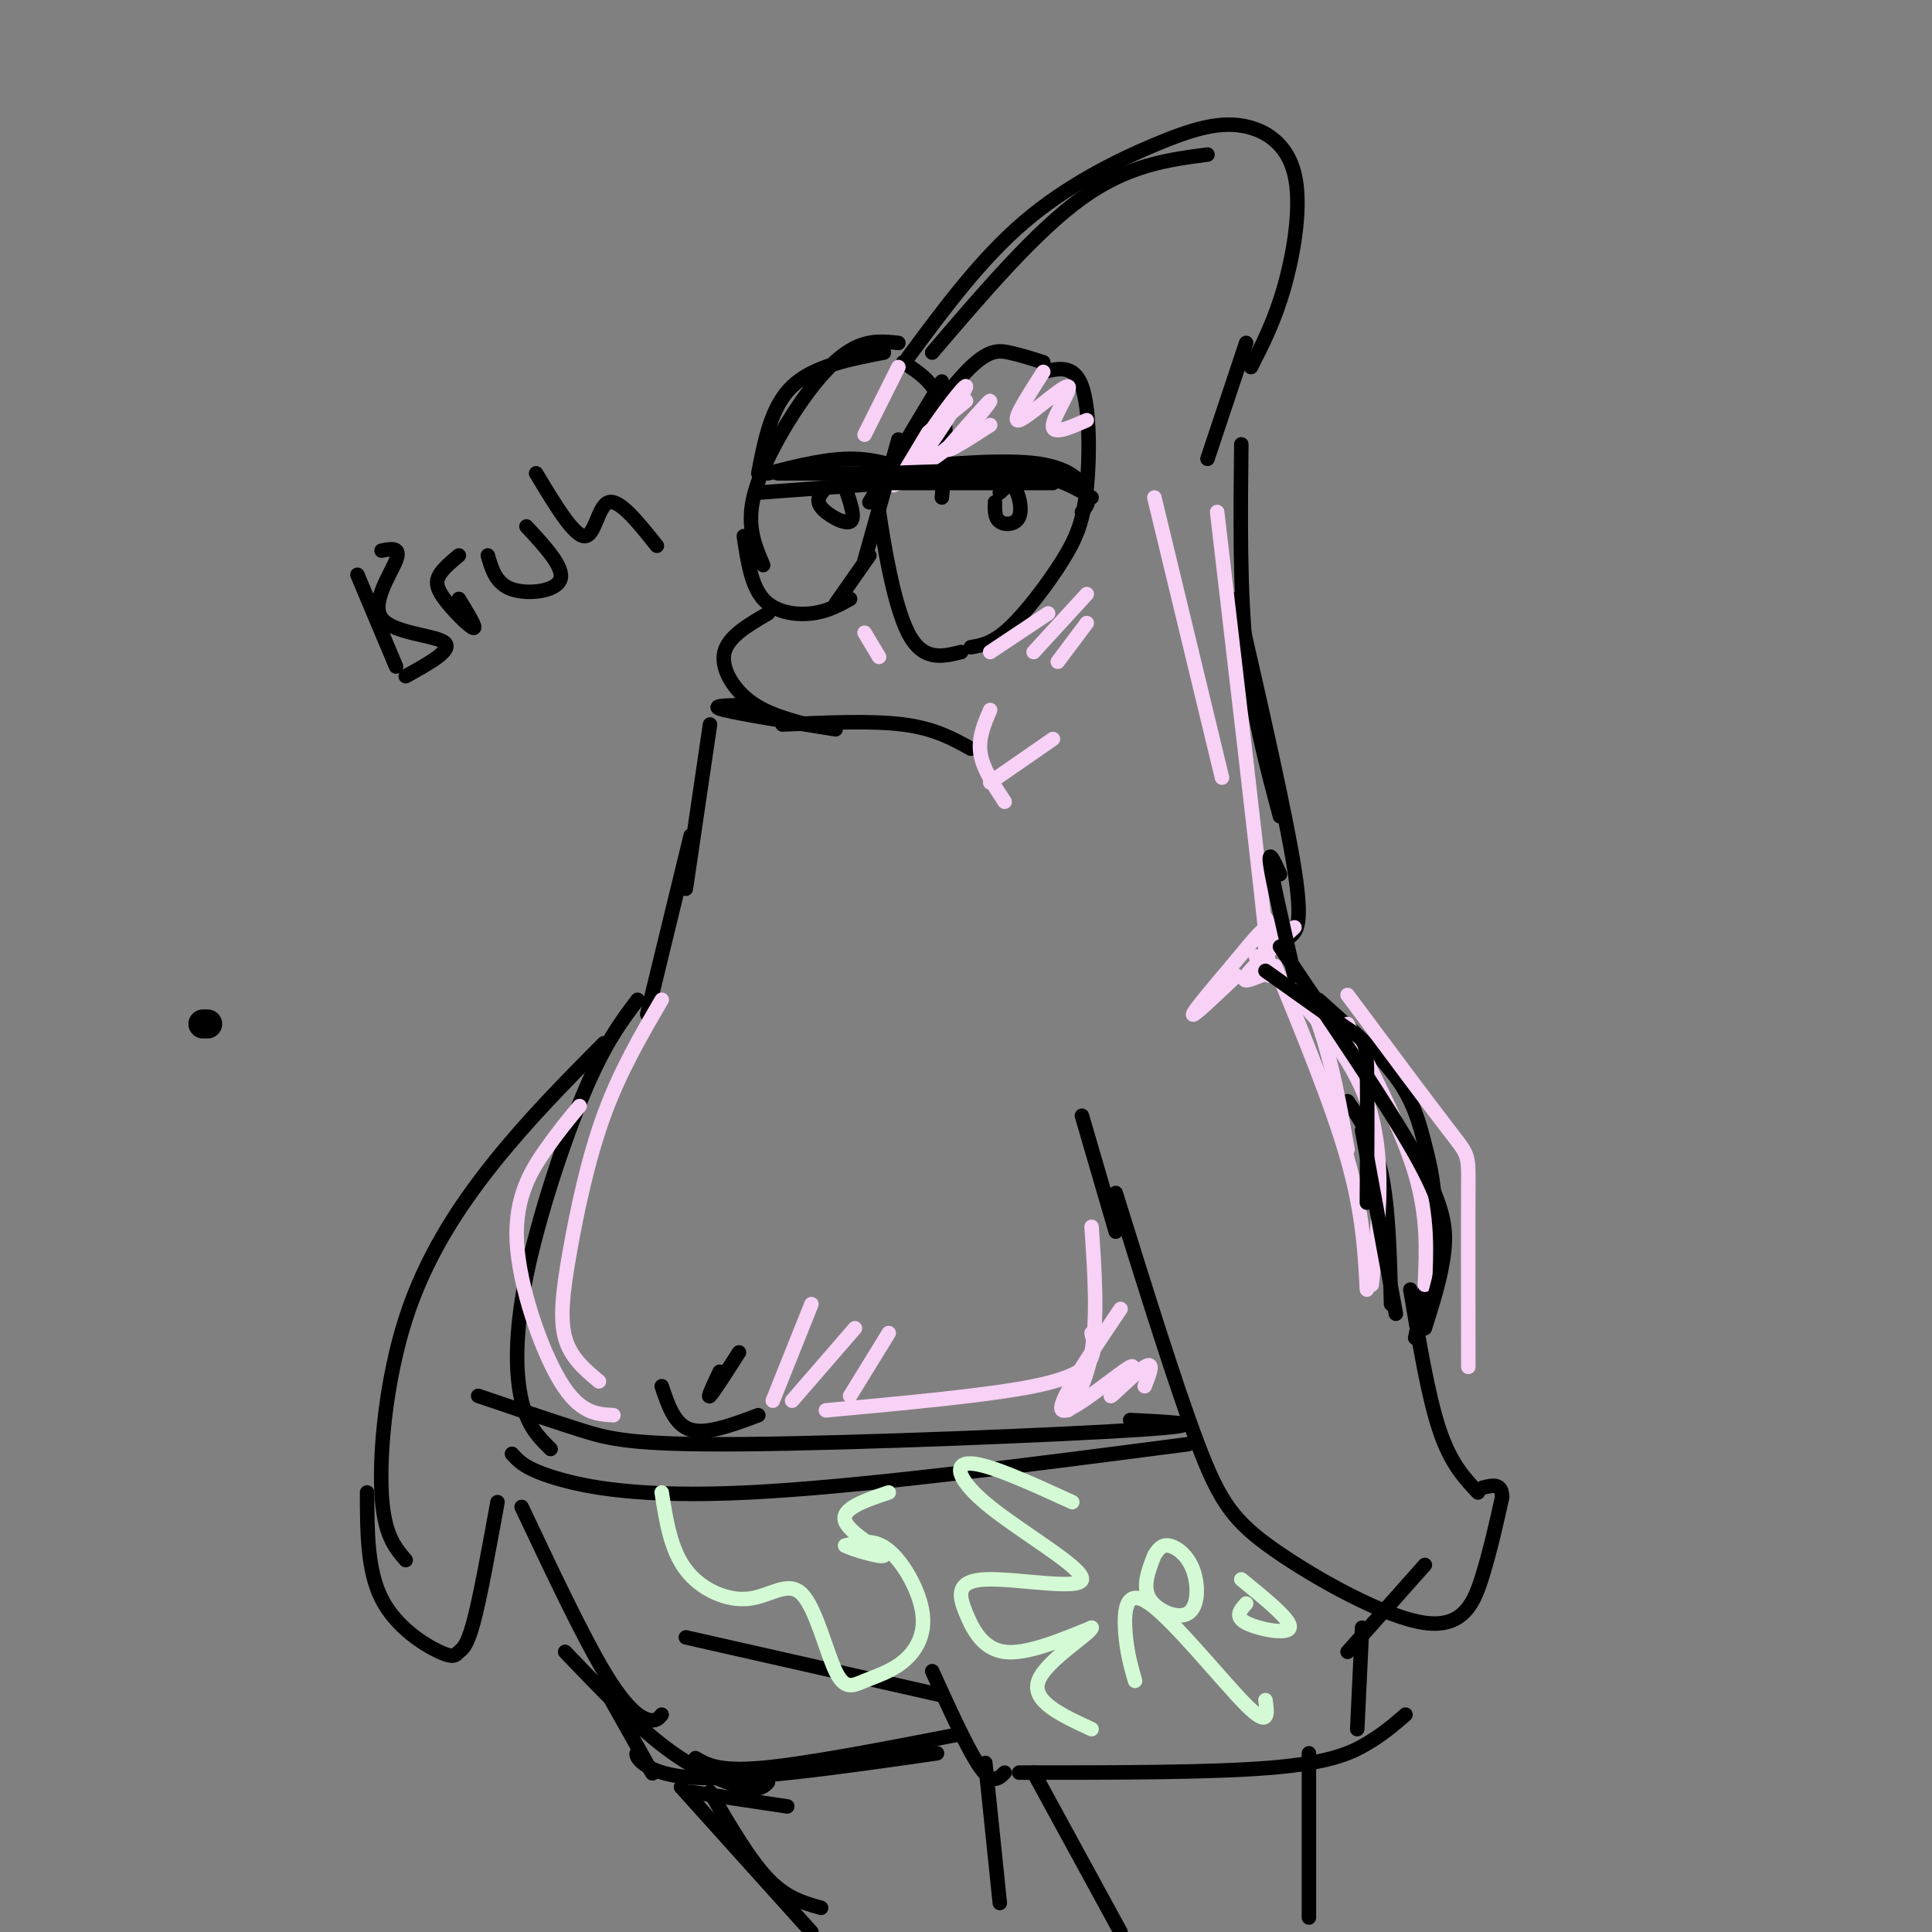 <svg viewBox='0 0 400 400' version='1.1' xmlns='http://www.w3.org/2000/svg' xmlns:xlink='http://www.w3.org/1999/xlink'><rect x="0" y="0" width="400" height="400" fill="#808080" stroke="none"/><g fill='none' stroke='#000000' stroke-width='6' stroke-linecap='round' stroke-linejoin='round'><path d='M42,212c0.000,0.000 1.000,0.000 1,0'/></g>
<g fill='none' stroke='#000000' stroke-width='3' stroke-linecap='round' stroke-linejoin='round'><path d='M161,98c0.000,0.000 35.000,0.000 35,0'/><path d='M159,98c6.250,-1.583 12.500,-3.167 18,-3c5.500,0.167 10.250,2.083 15,4'/><path d='M195,103c0.667,-7.167 1.333,-14.333 0,-19c-1.333,-4.667 -4.667,-6.833 -8,-9'/><path d='M186,71c-2.869,-0.310 -5.738,-0.619 -9,1c-3.262,1.619 -6.917,5.167 -11,11c-4.083,5.833 -8.595,13.952 -10,20c-1.405,6.048 0.298,10.024 2,14'/><path d='M216,75c-2.362,-0.751 -4.724,-1.503 -7,-2c-2.276,-0.497 -4.466,-0.741 -9,4c-4.534,4.741 -11.411,14.467 -15,19c-3.589,4.533 -3.889,3.874 -3,10c0.889,6.126 2.968,19.036 6,25c3.032,5.964 7.016,4.982 11,4'/><path d='M216,77c3.191,-0.761 6.383,-1.522 8,3c1.617,4.522 1.660,14.325 1,21c-0.660,6.675 -2.024,10.220 -5,15c-2.976,4.780 -7.565,10.794 -11,14c-3.435,3.206 -5.718,3.603 -8,4'/><path d='M185,97c11.533,-1.000 23.067,-2.000 30,-1c6.933,1.000 9.267,4.000 10,6c0.733,2.000 -0.133,3.000 -1,4'/><path d='M206,104c-0.042,1.619 -0.083,3.238 1,4c1.083,0.762 3.292,0.667 4,-1c0.708,-1.667 -0.083,-4.905 -1,-6c-0.917,-1.095 -1.958,-0.048 -3,1'/><path d='M171,101c-1.111,1.200 -2.222,2.400 -1,4c1.222,1.600 4.778,3.600 6,3c1.222,-0.600 0.111,-3.800 -1,-7'/><path d='M154,111c0.756,5.089 1.511,10.178 4,13c2.489,2.822 6.711,3.378 10,3c3.289,-0.378 5.644,-1.689 8,-3'/><path d='M159,127c-4.089,2.378 -8.178,4.756 -9,8c-0.822,3.244 1.622,7.356 5,10c3.378,2.644 7.689,3.822 12,5'/><path d='M162,150c9.250,-0.417 18.500,-0.833 25,0c6.500,0.833 10.250,2.917 14,5'/><path d='M147,150c0.000,0.000 -5.000,34.000 -5,34'/><path d='M193,73c10.750,-12.583 21.500,-25.167 31,-32c9.500,-6.833 17.750,-7.917 26,-9'/><path d='M188,74c7.541,-10.183 15.083,-20.366 24,-28c8.917,-7.634 19.210,-12.720 27,-16c7.790,-3.280 13.078,-4.756 18,-4c4.922,0.756 9.479,3.742 11,10c1.521,6.258 0.006,15.788 -2,23c-2.006,7.212 -4.503,12.106 -7,17'/><path d='M257,92c-0.167,15.083 -0.333,30.167 1,43c1.333,12.833 4.167,23.417 7,34'/><path d='M256,124c5.083,22.167 10.167,44.333 12,56c1.833,11.667 0.417,12.833 -1,14'/><path d='M143,173c0.000,0.000 -9.000,37.000 -9,37'/><path d='M132,207c-3.357,4.446 -6.714,8.893 -11,19c-4.286,10.107 -9.500,25.875 -12,38c-2.500,12.125 -2.286,20.607 -1,26c1.286,5.393 3.643,7.696 6,10'/><path d='M231,247c6.223,19.995 12.447,39.990 17,52c4.553,12.010 7.437,16.033 16,22c8.563,5.967 22.805,13.876 31,15c8.195,1.124 10.341,-4.536 12,-10c1.659,-5.464 2.829,-10.732 4,-16'/><path d='M311,310c0.000,-3.000 -2.000,-2.500 -4,-2'/><path d='M306,309c-2.833,-3.000 -5.667,-6.000 -8,-13c-2.333,-7.000 -4.167,-18.000 -6,-29'/><path d='M273,207c6.167,5.512 12.333,11.024 16,16c3.667,4.976 4.833,9.417 6,14c1.167,4.583 2.333,9.310 2,16c-0.333,6.690 -2.167,15.345 -4,24'/><path d='M125,216c-7.863,7.935 -15.726,15.869 -23,25c-7.274,9.131 -13.958,19.458 -18,32c-4.042,12.542 -5.440,27.298 -5,36c0.440,8.702 2.720,11.351 5,14'/><path d='M99,289c7.482,2.542 14.964,5.083 21,7c6.036,1.917 10.625,3.208 34,3c23.375,-0.208 65.536,-1.917 82,-3c16.464,-1.083 7.232,-1.542 -2,-2'/><path d='M106,301c1.378,1.556 2.756,3.111 9,5c6.244,1.889 17.356,4.111 40,3c22.644,-1.111 56.822,-5.556 91,-10'/><path d='M153,280c-2.667,4.167 -5.333,8.333 -6,9c-0.667,0.667 0.667,-2.167 2,-5'/><path d='M137,287c1.333,4.000 2.667,8.000 6,9c3.333,1.000 8.667,-1.000 14,-3'/><path d='M108,312c6.244,13.222 12.489,26.444 17,34c4.511,7.556 7.289,9.444 9,10c1.711,0.556 2.356,-0.222 3,-1'/><path d='M117,342c7.200,7.533 14.400,15.067 21,20c6.600,4.933 12.600,7.267 16,8c3.400,0.733 4.200,-0.133 5,-1'/><path d='M142,339c0.000,0.000 53.000,12.000 53,12'/><path d='M193,346c3.750,8.250 7.500,16.500 10,20c2.500,3.500 3.750,2.250 5,1'/><path d='M211,367c19.911,0.000 39.822,0.000 52,-1c12.178,-1.000 16.622,-3.000 20,-5c3.378,-2.000 5.689,-4.000 8,-6'/><path d='M281,358c0.000,0.000 1.000,-21.000 1,-21'/><path d='M279,342c0.000,0.000 16.000,-18.000 16,-18'/><path d='M279,228c2.750,4.000 5.500,8.000 7,15c1.500,7.000 1.750,17.000 2,27'/><path d='M153,146c-3.167,0.083 -6.333,0.167 -3,1c3.333,0.833 13.167,2.417 23,4'/><path d='M74,119c0.000,0.000 8.000,19.000 8,19'/><path d='M79,114c2.042,-0.405 4.083,-0.810 3,2c-1.083,2.810 -5.292,8.833 -3,12c2.292,3.167 11.083,3.476 13,5c1.917,1.524 -3.042,4.262 -8,7'/><path d='M95,124c1.893,3.089 3.786,6.179 3,6c-0.786,-0.179 -4.250,-3.625 -6,-6c-1.750,-2.375 -1.786,-3.679 -1,-5c0.786,-1.321 2.393,-2.661 4,-4'/><path d='M101,115c0.844,2.933 1.689,5.867 5,7c3.311,1.133 9.089,0.467 10,-2c0.911,-2.467 -3.044,-6.733 -7,-11'/><path d='M111,98c3.889,6.467 7.778,12.933 10,13c2.222,0.067 2.778,-6.267 5,-7c2.222,-0.733 6.111,4.133 10,9'/><path d='M144,364c2.417,1.417 4.833,2.833 14,2c9.167,-0.833 25.083,-3.917 41,-7'/><path d='M143,371c0.000,0.000 20.000,3.000 20,3'/><path d='M126,351c4.167,7.393 8.333,14.786 9,16c0.667,1.214 -2.167,-3.750 -3,-4c-0.833,-0.250 0.333,4.214 11,5c10.667,0.786 30.833,-2.107 51,-5'/><path d='M147,371c4.083,7.000 8.167,14.000 12,18c3.833,4.000 7.417,5.000 11,6'/><path d='M141,370c0.000,0.000 27.000,30.000 27,30'/><path d='M214,367c0.000,0.000 18.000,33.000 18,33'/><path d='M271,363c0.000,0.000 0.000,34.000 0,34'/><path d='M204,365c0.000,0.000 3.000,29.000 3,29'/></g>
<g fill='none' stroke='#D3FAD4' stroke-width='3' stroke-linecap='round' stroke-linejoin='round'><path d='M222,311c-8.601,-3.935 -17.201,-7.870 -21,-8c-3.799,-0.130 -2.795,3.546 4,9c6.795,5.454 19.382,12.685 19,15c-0.382,2.315 -13.731,-0.287 -20,0c-6.269,0.287 -5.457,3.462 -4,7c1.457,3.538 3.559,7.439 8,8c4.441,0.561 11.220,-2.220 18,-5'/><path d='M226,337c-0.133,1.222 -9.467,6.778 -11,11c-1.533,4.222 4.733,7.111 11,10'/><path d='M235,348c-0.839,-2.917 -1.679,-5.833 -2,-10c-0.321,-4.167 -0.125,-9.583 5,-6c5.125,3.583 15.179,16.167 20,21c4.821,4.833 4.411,1.917 4,-1'/><path d='M239,322c-1.263,3.234 -2.526,6.469 -1,9c1.526,2.531 5.842,4.359 8,3c2.158,-1.359 2.158,-5.904 1,-9c-1.158,-3.096 -3.474,-4.742 -5,-5c-1.526,-0.258 -2.263,0.871 -3,2'/><path d='M258,332c-1.222,1.356 -2.444,2.711 0,4c2.444,1.289 8.556,2.511 9,1c0.444,-1.511 -4.778,-5.756 -10,-10'/><path d='M137,309c0.927,5.928 1.854,11.856 5,16c3.146,4.144 8.510,6.503 13,6c4.490,-0.503 8.105,-3.869 11,-1c2.895,2.869 5.068,11.972 7,16c1.932,4.028 3.623,2.980 6,2c2.377,-0.980 5.441,-1.891 8,-4c2.559,-2.109 4.612,-5.414 4,-10c-0.612,-4.586 -3.889,-10.453 -7,-13c-3.111,-2.547 -6.055,-1.773 -9,-1'/><path d='M175,320c1.000,0.643 8.000,2.750 8,2c0.000,-0.750 -7.000,-4.357 -8,-7c-1.000,-2.643 4.000,-4.321 9,-6'/></g>
<g fill='none' stroke='#F8D1F6' stroke-width='3' stroke-linecap='round' stroke-linejoin='round'><path d='M217,127c0.000,0.000 -12.000,8.000 -12,8'/><path d='M225,123c0.000,0.000 -11.000,12.000 -11,12'/><path d='M225,129c0.000,0.000 -6.000,8.000 -6,8'/><path d='M239,103c0.000,0.000 14.000,58.000 14,58'/><path d='M252,106c4.232,36.155 8.464,72.310 10,87c1.536,14.690 0.375,7.917 0,4c-0.375,-3.917 0.036,-4.976 -1,-4c-1.036,0.976 -3.518,3.988 -6,7'/><path d='M255,200c-3.111,3.667 -7.889,9.333 -8,10c-0.111,0.667 4.444,-3.667 9,-8'/><path d='M268,192c-4.417,4.167 -8.833,8.333 -10,10c-1.167,1.667 0.917,0.833 3,0'/><path d='M262,190c4.083,7.000 8.167,14.000 11,22c2.833,8.000 4.417,17.000 6,26'/><path d='M260,198c9.500,9.333 19.000,18.667 23,30c4.000,11.333 2.500,24.667 1,38'/><path d='M264,200c5.917,14.417 11.833,28.833 15,40c3.167,11.167 3.583,19.083 4,27'/><path d='M279,212c5.667,11.000 11.333,22.000 14,31c2.667,9.000 2.333,16.000 2,23'/><path d='M279,206c8.422,11.311 16.844,22.622 21,28c4.156,5.378 4.044,4.822 4,12c-0.044,7.178 -0.022,22.089 0,37'/><path d='M137,207c-4.351,7.458 -8.702,14.917 -12,24c-3.298,9.083 -5.542,19.792 -7,28c-1.458,8.208 -2.131,13.917 -1,18c1.131,4.083 4.065,6.542 7,9'/><path d='M120,229c-2.077,2.476 -4.155,4.952 -7,9c-2.845,4.048 -6.458,9.667 -6,19c0.458,9.333 4.988,22.381 9,29c4.012,6.619 7.506,6.810 11,7'/><path d='M168,270c0.000,0.000 -8.000,20.000 -8,20'/><path d='M177,275c0.000,0.000 -13.000,15.000 -13,15'/><path d='M184,276c0.000,0.000 -8.000,13.000 -8,13'/><path d='M171,292c16.822,-1.556 33.644,-3.111 43,-5c9.356,-1.889 11.244,-4.111 12,-6c0.756,-1.889 0.378,-3.444 0,-5'/><path d='M226,254c0.644,9.422 1.289,18.844 0,26c-1.289,7.156 -4.511,12.044 -5,12c-0.489,-0.044 1.756,-5.022 4,-10'/><path d='M232,271c-6.834,10.131 -13.668,20.262 -12,21c1.668,0.738 11.839,-7.915 14,-9c2.161,-1.085 -3.687,5.400 -4,6c-0.313,0.600 4.911,-4.686 7,-6c2.089,-1.314 1.045,1.343 0,4'/><path d='M218,153c0.000,0.000 -13.000,9.000 -13,9'/><path d='M205,147c-1.250,2.917 -2.500,5.833 -2,9c0.500,3.167 2.750,6.583 5,10'/><path d='M179,131c0.000,0.000 3.000,5.000 3,5'/><path d='M200,83c-5.689,4.610 -11.377,9.220 -14,13c-2.623,3.780 -2.180,6.731 2,2c4.180,-4.731 12.098,-17.143 12,-18c-0.098,-0.857 -8.212,9.843 -10,14c-1.788,4.157 2.749,1.773 7,-2c4.251,-3.773 8.214,-8.935 8,-9c-0.214,-0.065 -4.607,4.968 -9,10'/><path d='M196,93c0.000,0.833 4.500,-2.083 9,-5'/><path d='M216,77c-3.375,5.262 -6.750,10.524 -5,10c1.750,-0.524 8.625,-6.833 10,-7c1.375,-0.167 -2.750,5.810 -3,8c-0.250,2.190 3.375,0.595 7,-1'/><path d='M186,76c0.000,0.000 -7.000,14.000 -7,14'/></g>
<g fill='none' stroke='#000000' stroke-width='3' stroke-linecap='round' stroke-linejoin='round'><path d='M179,100c0.000,0.000 39.000,0.000 39,0'/><path d='M183,98c10.917,-0.417 21.833,-0.833 29,0c7.167,0.833 10.583,2.917 14,5'/><path d='M157,102c0.000,0.000 27.000,-2.000 27,-2'/><path d='M157,98c1.333,-6.917 2.667,-13.833 7,-18c4.333,-4.167 11.667,-5.583 19,-7'/><path d='M173,125c0.000,0.000 7.000,-10.000 7,-10'/><path d='M186,91c0.000,0.000 -7.000,25.000 -7,25'/><path d='M180,104c0.000,0.000 15.000,-25.000 15,-25'/><path d='M76,309c0.014,8.061 0.029,16.121 3,22c2.971,5.879 8.900,9.576 12,11c3.100,1.424 3.373,0.576 4,0c0.627,-0.576 1.608,-0.879 3,-6c1.392,-5.121 3.196,-15.061 5,-25'/><path d='M258,71c0.000,0.000 -8.000,24.000 -8,24'/><path d='M265,181c-1.250,-2.750 -2.500,-5.500 -2,-2c0.500,3.500 2.750,13.250 5,23'/><path d='M262,201c6.733,4.800 13.467,9.600 17,12c3.533,2.400 3.867,2.400 4,8c0.133,5.600 0.067,16.800 0,28'/><path d='M265,196c11.067,16.289 22.133,32.578 28,43c5.867,10.422 6.533,14.978 6,20c-0.533,5.022 -2.267,10.511 -4,16'/><path d='M282,234c0.000,0.000 7.000,38.000 7,38'/><path d='M224,231c0.000,0.000 7.000,24.000 7,24'/></g>
</svg>